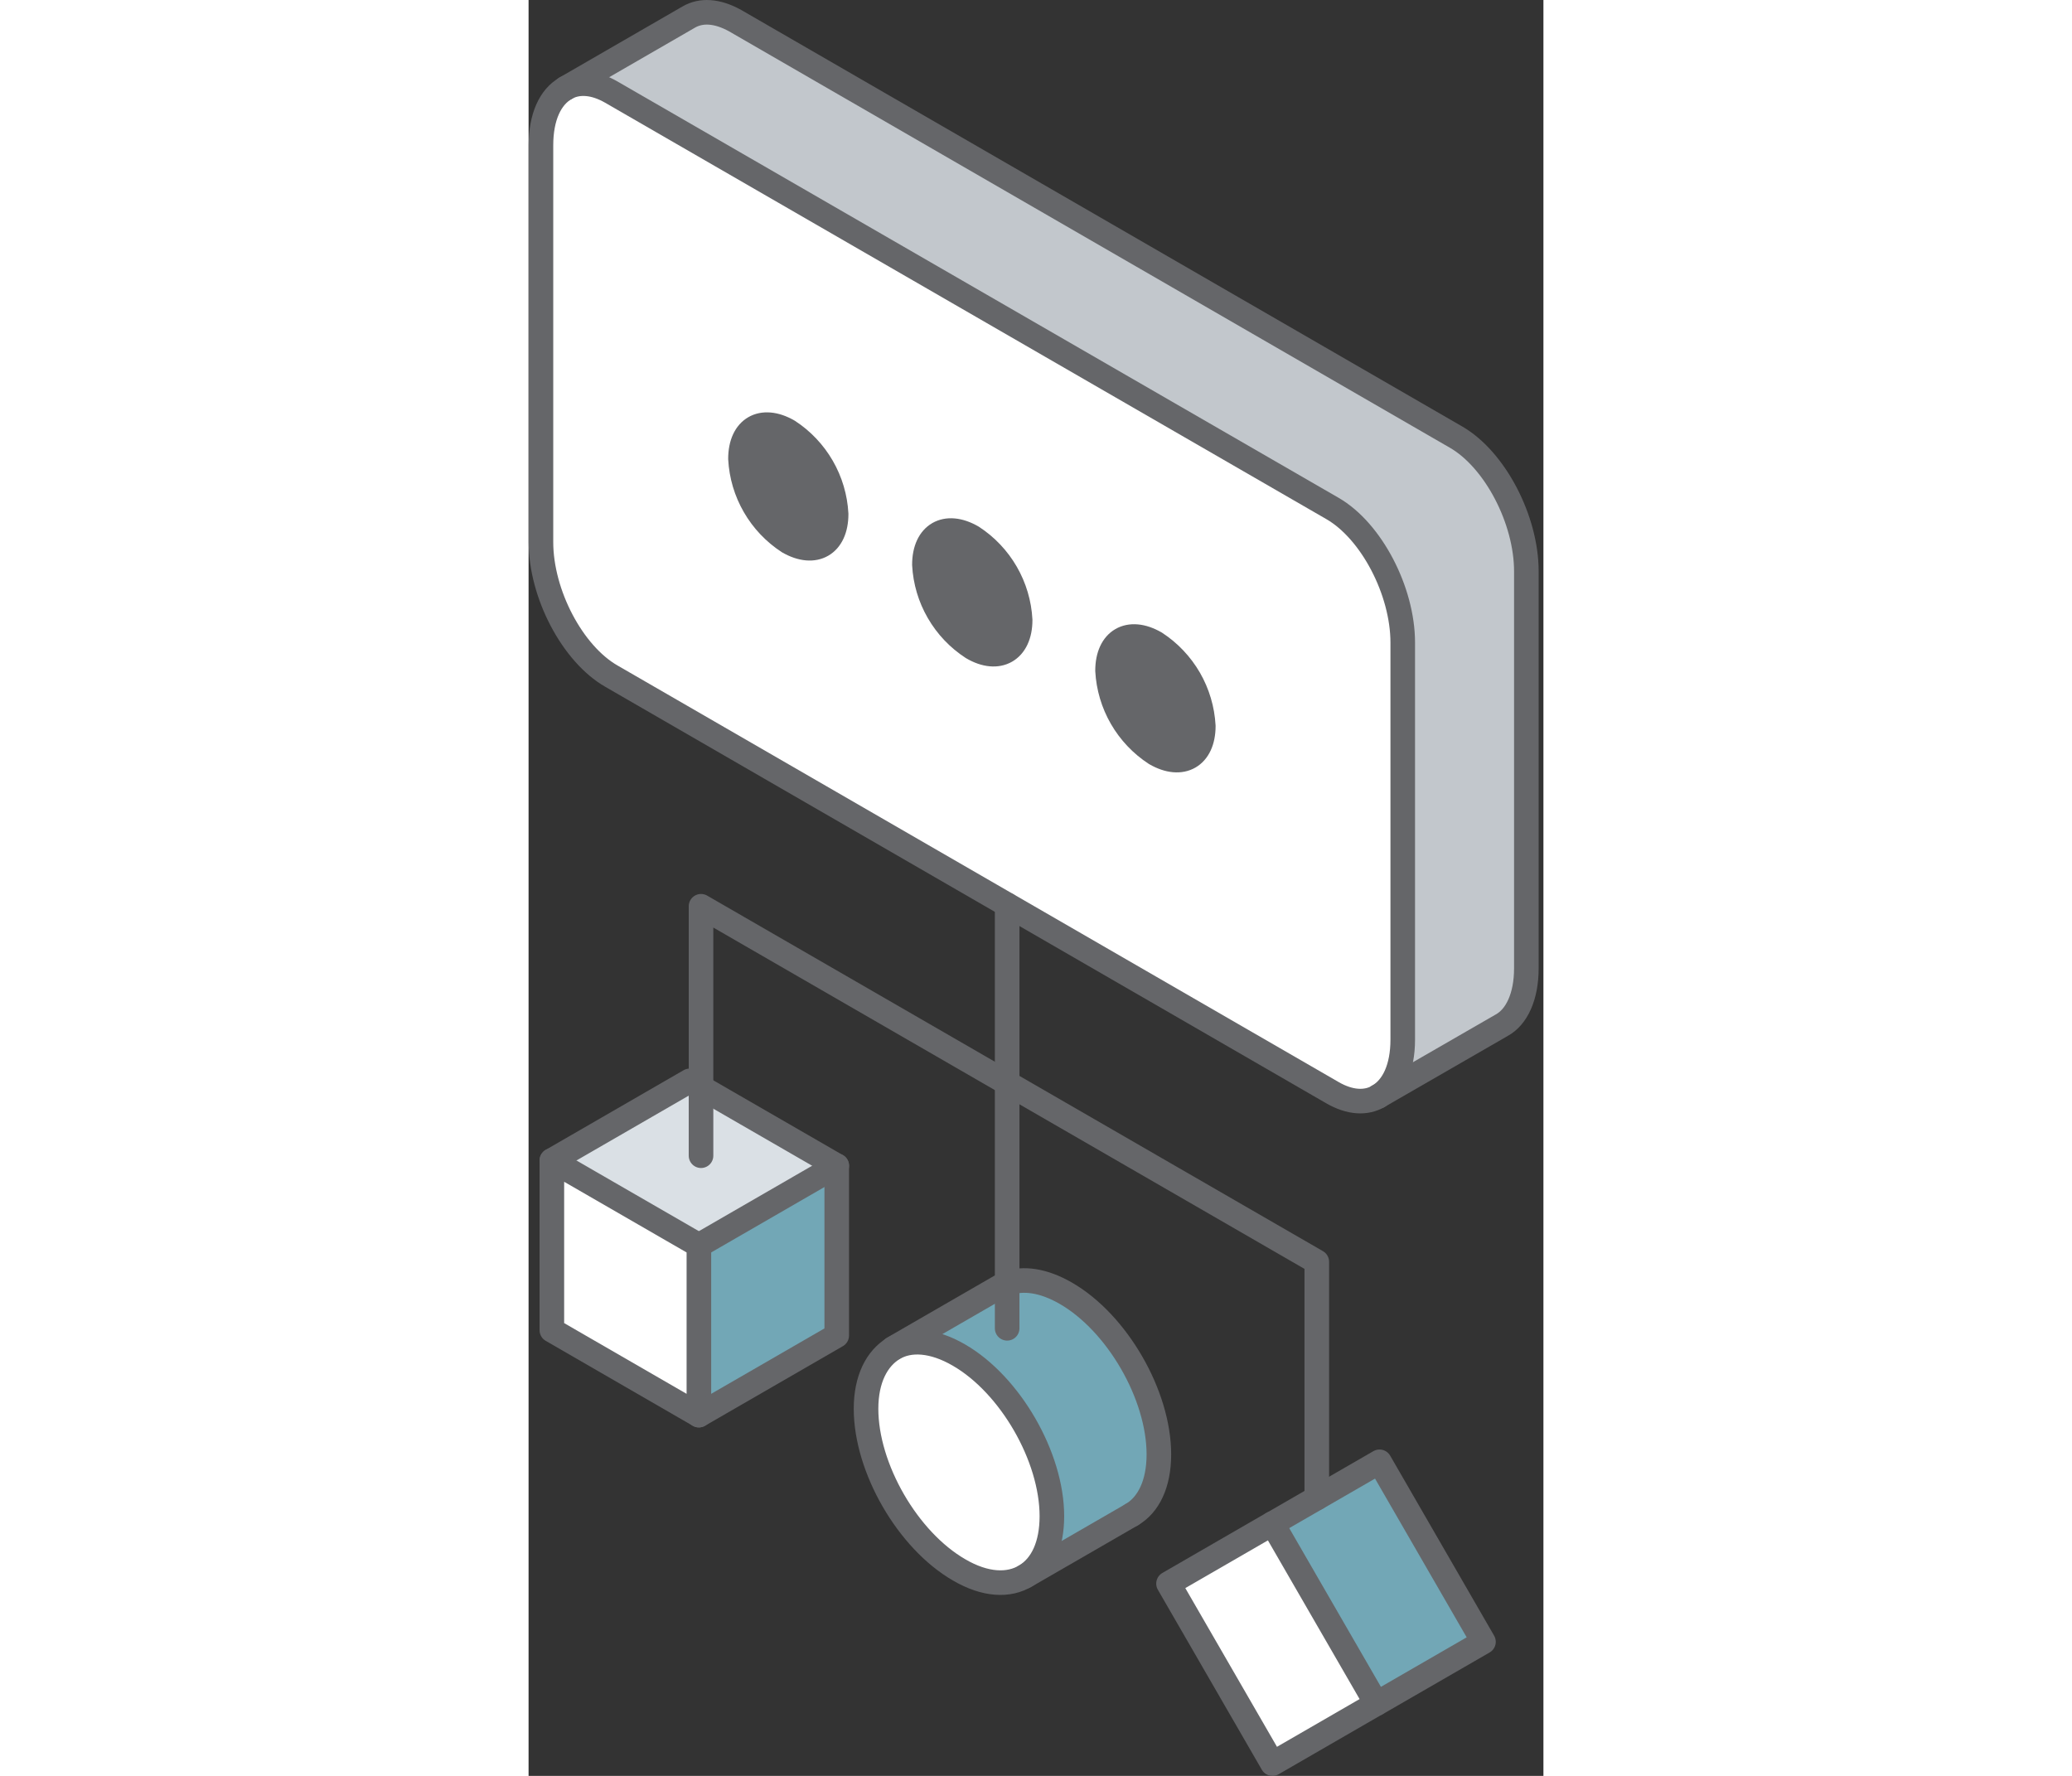 <svg width="70" height="60" viewBox="0 0 40 70" fill="none" xmlns="http://www.w3.org/2000/svg">
<rect x="0" y="0" width="40" height="70" fill="#333333" stroke="none"/>
<path d="M24.706 25.347C25.255 25.705 25.712 26.188 26.041 26.756C26.369 27.325 26.558 27.962 26.594 28.617C26.594 29.818 25.748 30.305 24.706 29.705C24.157 29.347 23.7 28.865 23.372 28.297C23.045 27.729 22.856 27.092 22.82 26.438C22.82 25.234 23.663 24.746 24.706 25.347Z" fill="#656669"/>
<path d="M26.593 28.616C26.557 27.961 26.367 27.324 26.039 26.756C25.711 26.188 25.253 25.705 24.704 25.346C23.661 24.746 22.819 25.233 22.819 26.437C22.854 27.091 23.044 27.727 23.371 28.294C23.699 28.861 24.155 29.343 24.704 29.701C25.747 30.305 26.593 29.817 26.593 28.616ZM19.374 24.439C19.338 23.785 19.149 23.148 18.822 22.58C18.494 22.012 18.038 21.53 17.489 21.172C16.446 20.568 15.6 21.056 15.6 22.26C15.636 22.915 15.825 23.552 16.153 24.119C16.481 24.687 16.939 25.169 17.489 25.527C18.512 26.131 19.374 25.643 19.374 24.439ZM10.238 16.994C9.195 16.394 8.353 16.881 8.353 18.085C8.388 18.74 8.577 19.377 8.905 19.944C9.232 20.512 9.689 20.994 10.238 21.353C11.281 21.953 12.123 21.466 12.123 20.261C12.088 19.607 11.899 18.97 11.571 18.402C11.244 17.835 10.787 17.352 10.238 16.994ZM0.488 5.721C0.488 4.607 0.86 3.82 1.457 3.484L1.508 3.455C1.986 3.206 2.6 3.245 3.268 3.629L31.684 20.042C33.214 20.923 34.454 23.293 34.454 25.33V40.978C34.454 42.091 34.082 42.876 33.485 43.212C33.001 43.492 32.368 43.467 31.674 43.066L3.265 26.654C1.728 25.775 0.488 23.406 0.488 21.369V5.721Z" fill="white"/>
<path d="M8.352 18.08C8.352 16.875 9.194 16.388 10.237 16.988C10.786 17.346 11.243 17.829 11.57 18.396C11.898 18.964 12.087 19.601 12.122 20.256C12.122 21.46 11.28 21.947 10.237 21.347C9.688 20.988 9.231 20.506 8.904 19.938C8.576 19.371 8.387 18.734 8.352 18.08Z" fill="#656669"/>
<path d="M1.5 3.455L6.317 0.672C6.801 0.391 7.437 0.417 8.128 0.817L36.553 17.23C38.084 18.112 39.323 20.481 39.323 22.518V38.166C39.323 39.28 38.952 40.068 38.355 40.407L33.49 43.212C34.074 42.889 34.458 42.092 34.458 40.978V25.33C34.458 23.293 33.218 20.924 31.688 20.042L3.279 3.629C2.588 3.245 1.978 3.206 1.5 3.455Z" fill="#C2C7CC"/>
<path d="M15.586 22.276C15.586 21.072 16.432 20.584 17.474 21.188C18.024 21.543 18.483 22.022 18.813 22.586C19.143 23.151 19.336 23.786 19.376 24.439C19.376 25.643 18.53 26.13 17.491 25.527C16.94 25.173 16.481 24.694 16.15 24.129C15.819 23.564 15.626 22.929 15.586 22.276Z" fill="#656669"/>
<path d="M33.536 57.623L29.32 60.057L33.417 67.152L37.633 64.718L33.536 57.623Z" fill="#72A7B6"/>
<path d="M29.322 60.053L25.227 62.418L29.323 69.514L33.419 67.149L29.322 60.053Z" fill="white"/>
<path d="M20.627 59.764C20.627 60.904 20.236 61.701 19.601 62.111C18.965 62.521 17.986 62.482 16.96 61.882C14.932 60.713 13.289 57.869 13.289 55.529C13.289 54.36 13.699 53.537 14.364 53.156C15.029 52.775 15.946 52.833 16.947 53.411C18.987 54.579 20.627 57.427 20.627 59.764Z" fill="white"/>
<path d="M16.958 53.41C15.944 52.823 15.021 52.765 14.375 53.155L18.591 50.721C18.682 50.669 18.777 50.624 18.875 50.589C19.521 50.363 20.312 50.476 21.187 50.979C23.214 52.148 24.854 54.992 24.854 57.333C24.854 58.501 24.444 59.325 23.782 59.709L19.598 62.114C20.244 61.72 20.625 60.907 20.625 59.767C20.625 57.426 18.985 54.579 16.958 53.41Z" fill="#72A7B6"/>
<path d="M12.148 45.949V52.642L6.715 55.779V49.087L12.148 45.949Z" fill="#72A7B6"/>
<path d="M6.797 42.864L12.146 45.95L6.713 49.088L0.918 45.743L6.351 42.605L6.797 42.864Z" fill="#DAE0E5"/>
<path d="M6.713 49.088V55.78L0.918 52.432V45.743L6.713 49.088Z" fill="white"/>
<path d="M1.5 3.455C1.978 3.206 2.591 3.245 3.259 3.629L31.685 20.042C33.215 20.923 34.455 23.293 34.455 25.33V40.978C34.455 42.092 34.084 42.876 33.486 43.212" stroke="#656669" stroke-width="0.969" stroke-linecap="round" stroke-linejoin="round"/>
<path d="M33.495 43.215C33.011 43.496 32.378 43.471 31.684 43.07L3.274 26.657C1.728 25.776 0.488 23.406 0.488 21.369V5.722C0.488 4.608 0.86 3.82 1.457 3.484" stroke="#656669" stroke-width="0.969" stroke-linecap="round" stroke-linejoin="round"/>
<path d="M12.122 20.262C12.087 19.608 11.898 18.971 11.57 18.403C11.243 17.836 10.786 17.353 10.237 16.995C9.194 16.395 8.352 16.882 8.352 18.086C8.387 18.741 8.576 19.378 8.904 19.945C9.231 20.513 9.688 20.995 10.237 21.354C11.28 21.954 12.122 21.466 12.122 20.262Z" stroke="#656669" stroke-width="0.969" stroke-linecap="round" stroke-linejoin="round"/>
<path d="M19.375 24.439C19.34 23.785 19.151 23.148 18.823 22.58C18.496 22.013 18.039 21.53 17.49 21.172C16.447 20.568 15.602 21.056 15.602 22.26C15.637 22.915 15.826 23.552 16.155 24.12C16.483 24.688 16.94 25.17 17.49 25.527C18.514 26.131 19.375 25.643 19.375 24.439Z" stroke="#656669" stroke-width="0.969" stroke-linecap="round" stroke-linejoin="round"/>
<path d="M26.594 28.617C26.558 27.962 26.369 27.325 26.041 26.756C25.712 26.188 25.255 25.705 24.706 25.347C23.663 24.746 22.82 25.234 22.82 26.438C22.856 27.092 23.045 27.728 23.373 28.295C23.701 28.862 24.157 29.344 24.706 29.702C25.748 30.305 26.594 29.818 26.594 28.617Z" stroke="#656669" stroke-width="0.969" stroke-linecap="round" stroke-linejoin="round"/>
<path d="M33.493 43.215L38.358 40.41C38.946 40.087 39.327 39.283 39.327 38.169V22.518C39.327 20.481 38.087 18.112 36.557 17.23L8.147 0.817C7.427 0.417 6.798 0.391 6.314 0.672L1.445 3.484" stroke="#656669" stroke-width="0.969" stroke-linecap="round" stroke-linejoin="round"/>
<path d="M29.324 60.054L33.54 57.62L37.637 64.716L33.421 67.15" stroke="#656669" stroke-width="0.969" stroke-linecap="round" stroke-linejoin="round"/>
<path d="M6.713 55.78L0.918 52.432V45.743L6.713 49.088V55.78Z" stroke="#656669" stroke-width="0.969" stroke-linecap="round" stroke-linejoin="round"/>
<path d="M29.318 60.055L25.223 62.421L29.321 69.516L33.416 67.15L29.318 60.055Z" stroke="#656669" stroke-width="0.969" stroke-linecap="round" stroke-linejoin="round"/>
<path d="M19.599 62.11C20.245 61.713 20.626 60.903 20.626 59.763C20.626 57.426 18.986 54.579 16.959 53.41C15.945 52.822 15.021 52.764 14.376 53.155C13.73 53.546 13.301 54.359 13.301 55.528C13.301 57.868 14.944 60.712 16.971 61.881C17.998 62.482 18.934 62.524 19.599 62.11Z" stroke="#656669" stroke-width="0.969" stroke-linecap="round" stroke-linejoin="round"/>
<path d="M14.363 53.151L18.579 50.717C18.67 50.665 18.765 50.62 18.864 50.585C19.509 50.359 20.3 50.472 21.175 50.975C23.203 52.144 24.843 54.988 24.843 57.329C24.843 58.497 24.433 59.321 23.771 59.705" stroke="#656669" stroke-width="0.969" stroke-linecap="round" stroke-linejoin="round"/>
<path d="M19.555 62.14L23.771 59.706" stroke="#656669" stroke-width="0.969" stroke-linecap="round" stroke-linejoin="round"/>
<path d="M6.715 49.087L12.148 45.949" stroke="#656669" stroke-width="0.969" stroke-linecap="round" stroke-linejoin="round"/>
<path d="M6.713 55.78L12.146 52.642V45.95L6.351 42.605L0.918 45.743" stroke="#656669" stroke-width="0.969" stroke-linecap="round" stroke-linejoin="round"/>
<path d="M18.863 52.358V35.667" stroke="#656669" stroke-width="0.969" stroke-linecap="round" stroke-linejoin="round"/>
<path d="M6.797 45.555V35.722L31.067 49.736V59.046" stroke="#656669" stroke-width="0.969" stroke-linecap="round" stroke-linejoin="round"/>
</svg>

